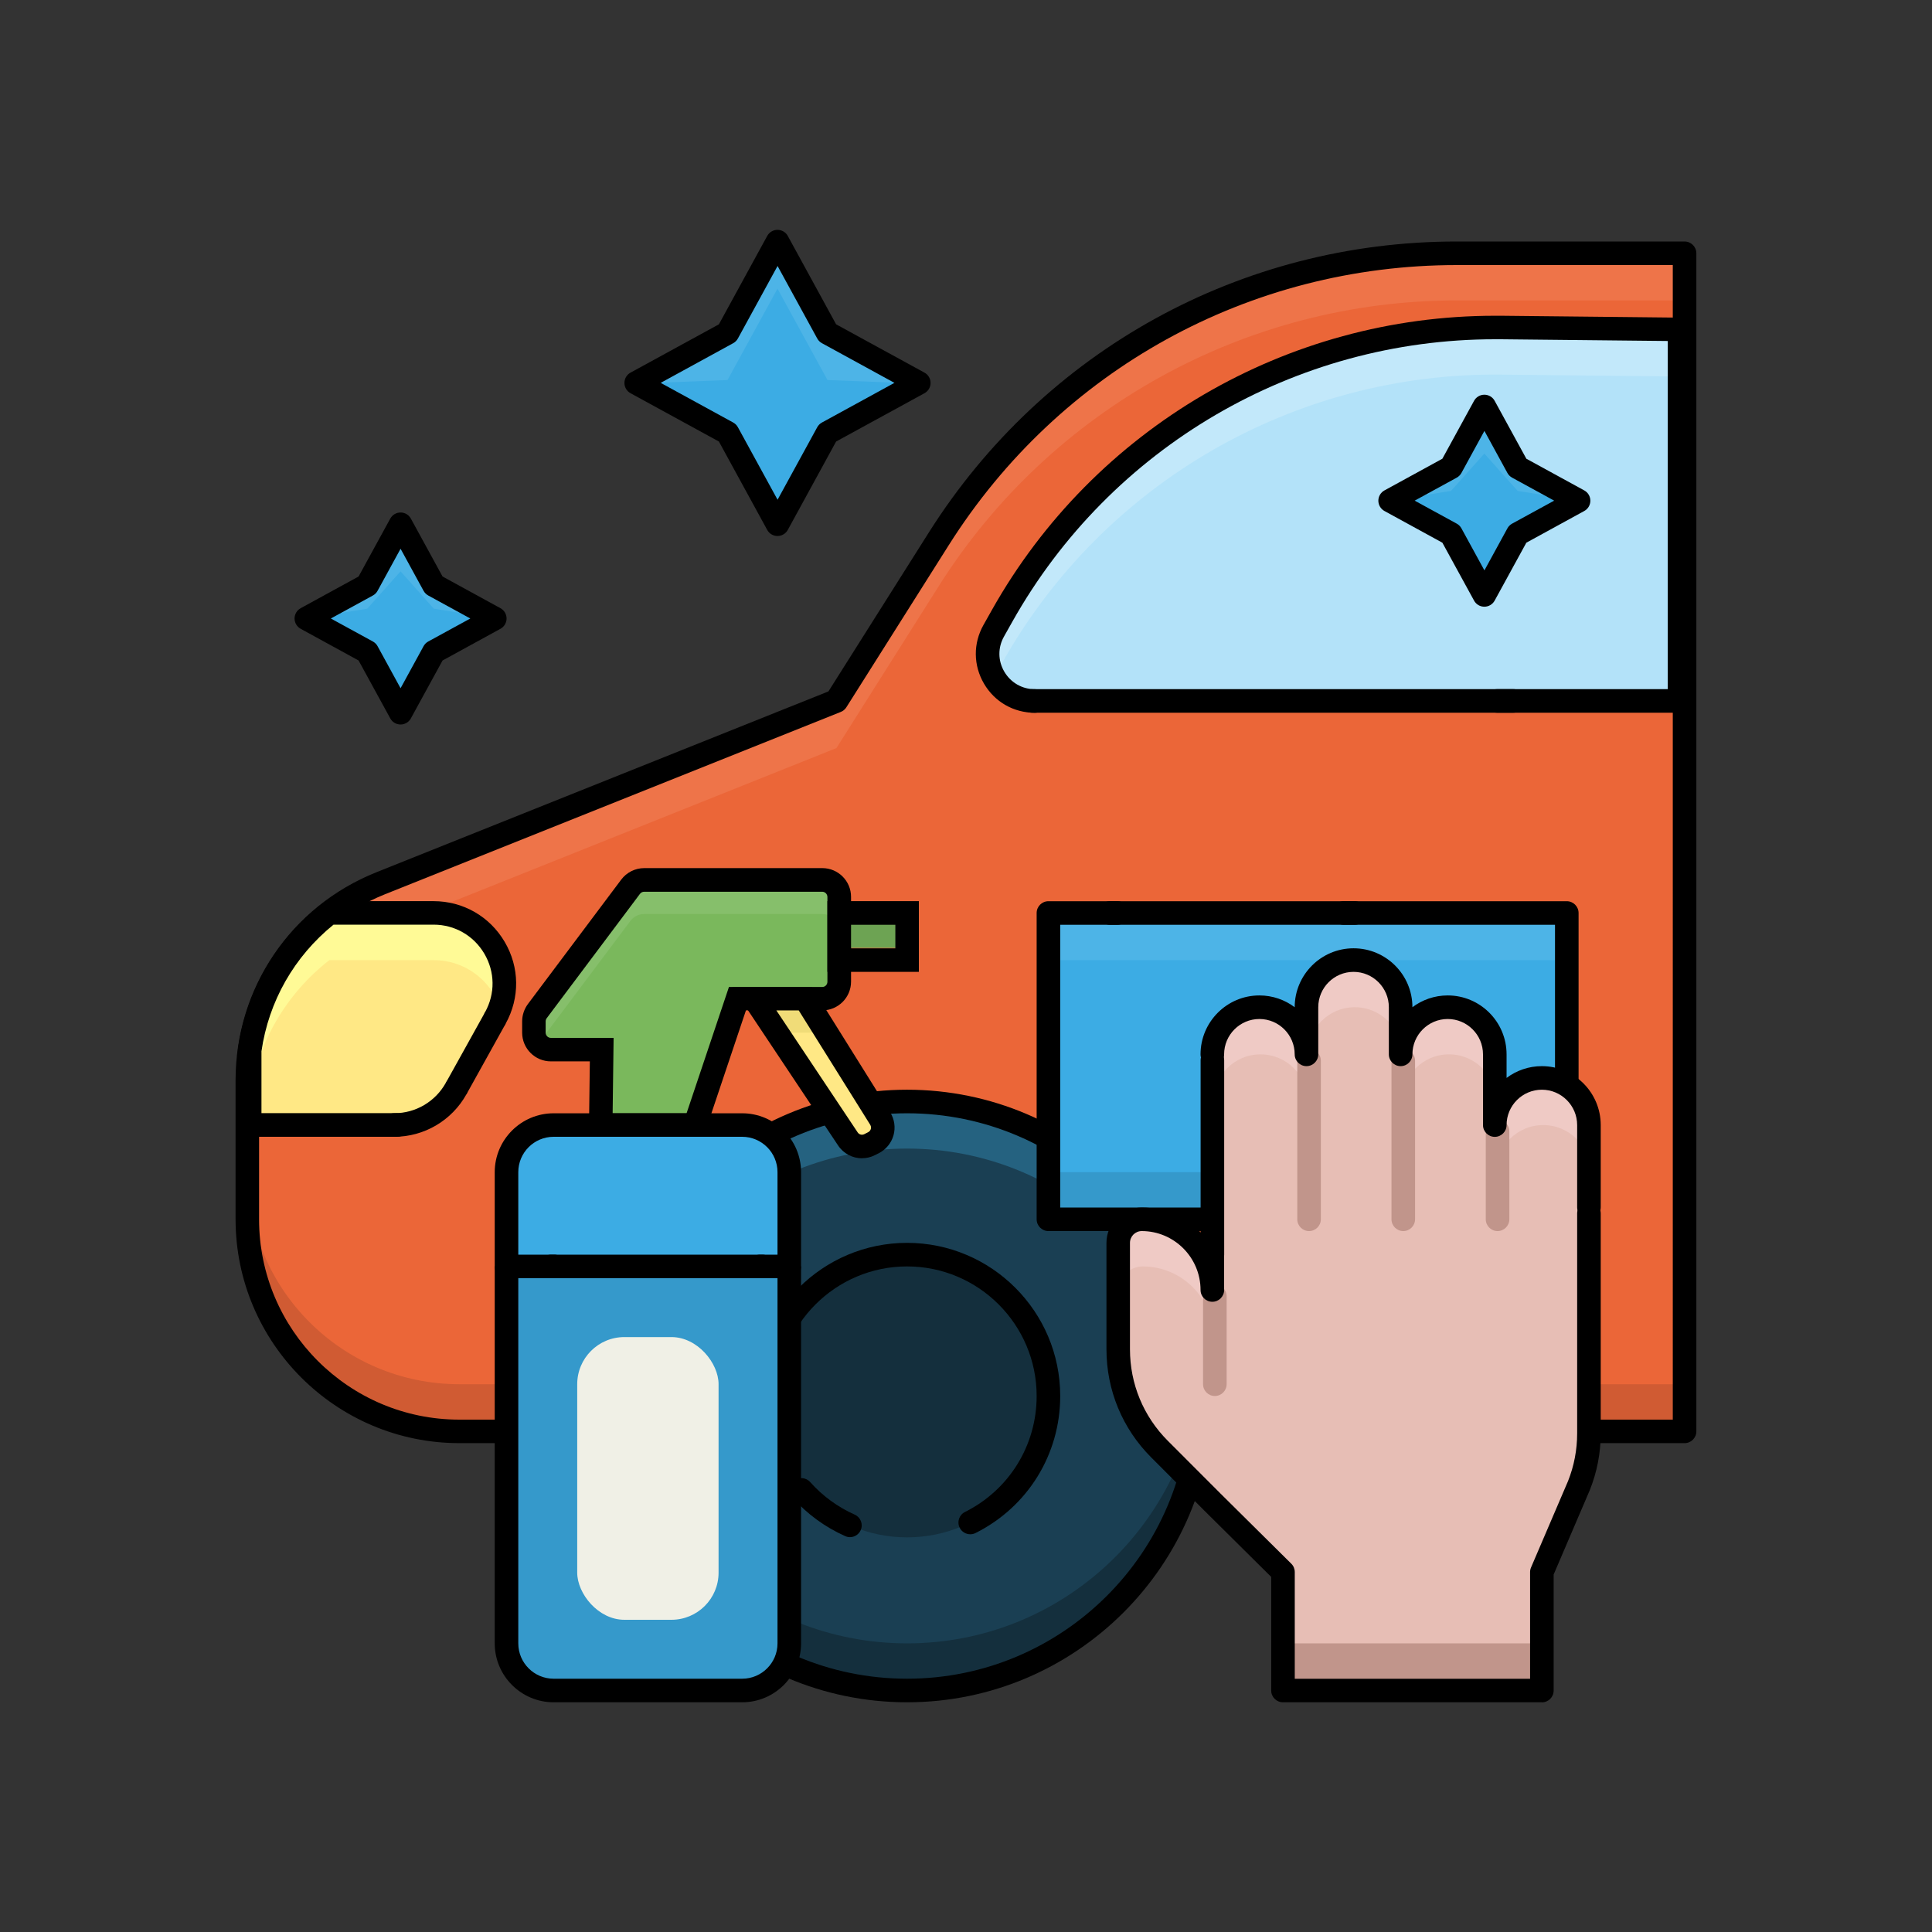 <?xml version="1.0" encoding="UTF-8"?> <svg xmlns="http://www.w3.org/2000/svg" id="Layer_1" viewBox="0 0 300 300"><rect x="0" y="0" width="300" height="300" fill="#333333" stroke="none"/><defs><style> .cls-1 { fill: #f0dc78; } .cls-2 { fill: #ffe885; } .cls-3 { fill: #3cace4; } .cls-4 { fill: #d05b33; } .cls-5 { fill: #3599cb; } .cls-6 { fill: #c2e8fa; } .cls-7 { fill: #fffa96; } .cls-8 { fill: #efcac5; } .cls-9 { fill: #ee7449; } .cls-10 { fill: #6da353; } .cls-11 { fill: #7ab85c; } .cls-12 { fill: #c1958b; } .cls-13 { fill: #142f3d; } .cls-14 { fill: #f0f0e6; } .cls-15 { fill: #86bf6b; } .cls-16 { fill: #eb6638; } .cls-17 { fill: #4db4e7; } .cls-18 { fill: #b3e2f9; } .cls-19 { fill: #1a3f53; } .cls-20 { fill: #e7beb5; } .cls-21 { fill: #256280; } </style></defs><g><path class="cls-16" d="M261.59,39.33h-35.38c-32.64,0-63,16.73-80.42,44.33l-15.91,25.18-70.77,28.31c-12.5,5-20.7,17.11-20.7,30.57v21.61c0,18.18,14.74,32.93,32.93,32.93h190.24V39.33Z"></path><path class="cls-4" d="M38.41,182.01v7.32c0,18.18,14.74,32.93,32.93,32.93h190.24v-7.32H71.34c-18.19,0-32.93-14.74-32.93-32.93Z"></path><path class="cls-9" d="M226.21,39.33c-32.64,0-63,16.73-80.42,44.33l-15.91,25.18-70.77,28.31c-12.5,5-20.7,17.11-20.7,30.57v7.32c0-13.46,8.2-25.57,20.7-30.57l70.77-28.31,15.91-25.18c17.43-27.59,47.79-44.33,80.42-44.33h35.38v-7.32h-35.38Z"></path><path d="M261.59,224.09H71.34c-19.17,0-34.76-15.59-34.76-34.76v-21.61c0-14.29,8.58-26.96,21.85-32.27l70.21-28.09,15.59-24.68c17.87-28.29,48.51-45.18,81.97-45.18h35.38c1.01,0,1.83.82,1.83,1.83v182.93c0,1.01-.82,1.83-1.83,1.83ZM226.21,41.16c-32.2,0-61.68,16.25-78.88,43.48l-15.91,25.19c-.21.33-.51.58-.87.72l-70.77,28.31c-11.88,4.75-19.55,16.08-19.55,28.87v21.61c0,17.15,13.95,31.1,31.1,31.1h188.42V41.16h-33.55Z"></path><path class="cls-18" d="M155.62,95.6l-1.31,2.33c-2.74,4.88.78,10.9,6.38,10.9h100.11v-57.7l-27.73-.29c-32.05-.34-61.74,16.82-77.45,44.75Z"></path><path class="cls-6" d="M233.07,50.85c-32.05-.34-61.74,16.82-77.45,44.75l-1.31,2.33c-1.36,2.42-1.17,5.13.04,7.24l1.27-2.25c15.71-27.94,45.4-45.09,77.45-44.75l27.73.29v-7.32l-27.73-.29Z"></path><path d="M260.8,110.67h-28.33c-1.01,0-1.83-.82-1.83-1.83s.82-1.83,1.83-1.83h26.5v-54.06l-25.92-.27c-.3,0-.61,0-.91,0-31.04,0-59.69,16.73-74.93,43.83l-1.31,2.33c-.97,1.72-.95,3.76.05,5.46s2.77,2.72,4.74,2.72c1.01,0,1.83.82,1.83,1.83s-.82,1.83-1.83,1.83c-3.29,0-6.24-1.69-7.9-4.53-1.66-2.84-1.69-6.24-.08-9.1l1.31-2.33c15.89-28.25,45.76-45.69,78.12-45.69.32,0,.63,0,.95,0l27.73.29c1,.01,1.81.83,1.81,1.83v57.7c0,1.01-.82,1.83-1.83,1.83Z"></path><path d="M234.99,110.67h-74.71c-1.01,0-1.83-.82-1.83-1.83s.82-1.83,1.83-1.83h74.71c1.01,0,1.83.82,1.83,1.83s-.82,1.83-1.83,1.83Z"></path><path class="cls-2" d="M67.32,141.77h-16.18c-6.7,5.21-11.18,12.85-12.38,21.37v11.56h22.46c3.99,0,7.66-2.16,9.59-5.65l6.1-10.98c4.06-7.32-1.23-16.31-9.59-16.31Z"></path><path class="cls-7" d="M51.14,149.09h16.18c4.99,0,8.86,3.2,10.33,7.33,2.5-6.95-2.59-14.65-10.33-14.65h-16.18c-6.7,5.21-11.18,12.85-12.38,21.37v7.32c1.2-8.52,5.68-16.15,12.38-21.37Z"></path><path d="M61.64,176.52h-22.88c-1.01,0-1.83-.82-1.83-1.83v-11.56c0-.08,0-.17.02-.25,1.26-8.97,5.9-16.98,13.07-22.56.32-.25.72-.39,1.12-.39h16.18c4.58,0,8.71,2.36,11.04,6.31,2.33,3.95,2.38,8.7.16,12.71-.49.88-1.6,1.2-2.49.71-.88-.49-1.2-1.6-.71-2.49,1.59-2.86,1.55-6.26-.11-9.08-1.66-2.82-4.61-4.51-7.88-4.51h-15.54c-6.11,4.95-10.07,11.9-11.19,19.67v9.6h21.05c1.01,0,1.83.82,1.83,1.83s-.82,1.83-1.83,1.83Z"></path><path d="M61.22,176.52c-1.01,0-1.83-.82-1.83-1.83s.82-1.83,1.83-1.83c3.32,0,6.38-1.8,8-4.71.49-.88,1.6-1.2,2.49-.71.88.49,1.2,1.6.71,2.49-2.26,4.06-6.55,6.59-11.19,6.59Z"></path><circle class="cls-19" cx="140.85" cy="216.77" r="45.73"></circle><path class="cls-13" d="M140.85,255.18c-24.02,0-43.68-18.53-45.55-42.07-.1,1.21-.18,2.42-.18,3.66,0,25.26,20.47,45.73,45.73,45.73s45.73-20.47,45.73-45.73c0-1.24-.09-2.45-.18-3.66-1.87,23.54-21.53,42.07-45.55,42.07Z"></path><path class="cls-21" d="M140.85,178.35c24.02,0,43.68,18.53,45.55,42.07.1-1.21.18-2.42.18-3.66,0-25.26-20.47-45.73-45.73-45.73s-45.73,20.47-45.73,45.73c0,1.24.09,2.45.18,3.66,1.87-23.54,21.53-42.07,45.55-42.07Z"></path><path d="M140.85,264.33c-26.22,0-47.56-21.34-47.56-47.56s21.34-47.56,47.56-47.56,47.56,21.34,47.56,47.56-21.34,47.56-47.56,47.56ZM140.85,172.87c-24.21,0-43.9,19.69-43.9,43.9s19.69,43.9,43.9,43.9,43.9-19.69,43.9-43.9-19.69-43.9-43.9-43.9Z"></path><circle class="cls-13" cx="140.85" cy="216.77" r="21.95"></circle><path d="M131.99,238.69c-.25,0-.5-.05-.74-.16-3.1-1.37-5.92-3.43-8.18-5.97-.67-.76-.6-1.91.15-2.58.76-.67,1.91-.6,2.58.15,1.91,2.15,4.3,3.9,6.92,5.06.92.41,1.34,1.49.93,2.41-.3.68-.97,1.09-1.67,1.09Z"></path><path d="M150.66,238.24c-.67,0-1.32-.37-1.64-1.01-.45-.9-.09-2,.82-2.45,6.87-3.44,11.13-10.34,11.13-18.01,0-11.1-9.03-20.12-20.12-20.12s-20.12,9.03-20.12,20.12c0,1.01-.82,1.83-1.83,1.83s-1.83-.82-1.83-1.83c0-13.11,10.67-23.78,23.78-23.78s23.78,10.67,23.78,23.78c0,9.07-5.04,17.22-13.15,21.28-.26.13-.54.19-.82.19Z"></path><polygon class="cls-3" points="230.49 63.11 235.66 72.57 245.12 77.74 235.66 82.92 230.49 92.38 225.31 82.92 215.85 77.74 225.31 72.57 230.49 63.11"></polygon><polygon class="cls-17" points="225.31 76.23 230.49 70.43 235.66 76.23 245.12 77.74 235.66 72.57 230.49 63.11 225.31 72.57 215.85 77.74 225.31 76.23"></polygon><polygon class="cls-3" points="62.2 81.4 67.37 90.86 76.83 96.04 67.37 101.21 62.2 110.67 57.02 101.21 47.56 96.04 57.02 90.86 62.2 81.4"></polygon><polygon class="cls-17" points="57.02 94.52 62.2 88.72 67.37 94.52 76.83 96.04 67.37 90.86 62.2 81.4 57.02 90.86 47.56 96.04 57.02 94.52"></polygon><polygon class="cls-3" points="120.73 37.5 128.49 51.69 142.68 59.45 128.49 67.21 120.73 81.4 112.97 67.21 98.78 59.45 112.97 51.69 120.73 37.5"></polygon><polygon class="cls-17" points="112.97 59.01 120.73 44.82 128.49 59.01 139.65 59.45 142.68 59.45 128.49 51.69 120.73 37.5 112.97 51.69 98.78 59.45 101.81 59.45 112.97 59.01"></polygon><path d="M230.49,94.21c-.67,0-1.28-.36-1.6-.95l-4.92-8.99-8.99-4.92c-.59-.32-.95-.94-.95-1.6s.36-1.28.95-1.6l8.99-4.92,4.92-8.99c.32-.59.94-.95,1.6-.95s1.28.36,1.6.95l4.92,8.99,8.99,4.92c.59.32.95.94.95,1.6s-.36,1.28-.95,1.6l-8.99,4.92-4.92,8.99c-.32.59-.94.95-1.6.95ZM219.67,77.74l6.53,3.57c.31.17.56.42.73.73l3.57,6.53,3.57-6.53c.17-.31.42-.56.73-.73l6.53-3.57-6.53-3.57c-.31-.17-.56-.42-.73-.73l-3.57-6.53-3.57,6.53c-.17.31-.42.56-.73.73l-6.53,3.57Z"></path><path d="M62.2,112.5c-.67,0-1.28-.36-1.6-.95l-4.92-8.99-8.99-4.92c-.59-.32-.95-.94-.95-1.6s.36-1.28.95-1.6l8.99-4.92,4.92-8.99c.32-.59.94-.95,1.6-.95h0c.67,0,1.28.36,1.6.95l4.92,8.99,8.99,4.92c.59.32.95.94.95,1.6s-.36,1.28-.95,1.6l-8.99,4.92-4.92,8.99c-.32.59-.94.95-1.6.95ZM51.37,96.04l6.53,3.57c.31.17.56.42.73.73l3.57,6.53,3.57-6.53c.17-.31.42-.56.73-.73l6.53-3.57-6.53-3.57c-.31-.17-.56-.42-.73-.73l-3.57-6.53-3.57,6.53c-.17.31-.42.56-.73.73l-6.53,3.57Z"></path><path d="M120.73,83.23c-.67,0-1.28-.36-1.6-.95l-7.5-13.72-13.72-7.5c-.59-.32-.95-.94-.95-1.6s.36-1.28.95-1.6l13.72-7.5,7.5-13.72c.32-.59.94-.95,1.6-.95s1.28.36,1.6.95l7.5,13.72,13.72,7.5c.59.32.95.94.95,1.6s-.36,1.28-.95,1.6l-13.72,7.5-7.5,13.72c-.32.59-.94.95-1.6.95ZM102.59,59.45l11.26,6.16c.31.17.56.42.73.73l6.16,11.26,6.16-11.26c.17-.31.42-.56.73-.73l11.26-6.16-11.26-6.16c-.31-.17-.56-.42-.73-.73l-6.16-11.26-6.16,11.26c-.17.31-.42.56-.73.73l-11.26,6.16Z"></path><rect class="cls-3" x="162.8" y="141.77" width="80.49" height="47.56"></rect><rect class="cls-5" x="162.8" y="182.01" width="80.49" height="7.32"></rect><rect class="cls-17" x="162.8" y="141.77" width="80.49" height="7.32"></rect><path d="M243.29,191.16h-80.49c-1.01,0-1.83-.82-1.83-1.83v-47.56c0-1.01.82-1.83,1.83-1.83h10.71c1.01,0,1.83.82,1.83,1.83s-.82,1.83-1.83,1.83h-8.88v43.9h76.83v-43.9h-32.83c-1.01,0-1.83-.82-1.83-1.83s.82-1.83,1.83-1.83h34.66c1.01,0,1.83.82,1.83,1.83v47.56c0,1.01-.82,1.83-1.83,1.83Z"></path><path d="M210.37,143.6h-38.03c-1.01,0-1.83-.82-1.83-1.83s.82-1.83,1.83-1.83h38.03c1.01,0,1.83.82,1.83,1.83s-.82,1.83-1.83,1.83Z"></path><path class="cls-20" d="M239.63,167.38c-4.04,0-7.32,3.28-7.32,7.32v-10.98c0-4.04-3.28-7.32-7.32-7.32s-7.32,3.28-7.32,7.32v-7.32c0-4.04-3.28-7.32-7.32-7.32s-7.32,3.28-7.32,7.32v7.32c0-4.04-3.28-7.32-7.32-7.32s-7.32,3.28-7.32,7.32v36.59c0-6.06-4.91-10.98-10.98-10.98-2.02,0-3.66,1.64-3.66,3.66v16.52c0,5.82,2.31,11.41,6.43,15.52l8.2,8.2,10.98,10.87v18.4h40.24v-18.4l5.75-13.4c1.04-2.59,1.57-5.36,1.57-8.15v-47.85c0-4.04-3.28-7.32-7.32-7.32Z"></path><rect class="cls-12" x="199.39" y="255.18" width="40.24" height="7.32"></rect><path class="cls-8" d="M210.37,156.4c4.04,0,7.32,3.28,7.32,7.32v-7.32c0-4.04-3.28-7.32-7.32-7.32s-7.32,3.28-7.32,7.32v7.32c0-4.04,3.28-7.32,7.32-7.32Z"></path><path class="cls-8" d="M239.63,167.38c-4.04,0-7.32,3.28-7.32,7.32v7.32c0-4.04,3.28-7.32,7.32-7.32s7.32,3.28,7.32,7.32v-7.32c0-4.04-3.28-7.32-7.32-7.32Z"></path><path class="cls-8" d="M225,163.72c4.04,0,7.32,3.28,7.32,7.32v-7.32c0-4.04-3.28-7.32-7.32-7.32s-7.32,3.28-7.32,7.32v7.32c0-4.04,3.28-7.32,7.32-7.32Z"></path><path class="cls-8" d="M195.73,163.72c4.04,0,7.32,3.28,7.32,7.32v-7.32c0-4.04-3.28-7.32-7.32-7.32s-7.32,3.28-7.32,7.32v7.32c0-4.04,3.28-7.32,7.32-7.32Z"></path><path class="cls-8" d="M177.44,196.65c6.06,0,10.98,4.91,10.98,10.98v-7.32c0-6.06-4.91-10.98-10.98-10.98-2.02,0-3.66,1.64-3.66,3.66v7.32c0-2.02,1.64-3.66,3.66-3.66Z"></path><path class="cls-12" d="M203.27,191.16c-1.01,0-1.83-.82-1.83-1.83v-24.63c0-1.01.82-1.83,1.83-1.83s1.83.82,1.83,1.83v24.63c0,1.01-.82,1.83-1.83,1.83Z"></path><path class="cls-12" d="M188.64,216.77c-1.01,0-1.83-.82-1.83-1.83v-13.66c0-1.01.82-1.83,1.83-1.83s1.83.82,1.83,1.83v13.66c0,1.01-.82,1.83-1.83,1.83Z"></path><path class="cls-12" d="M217.9,191.16c-1.01,0-1.83-.82-1.83-1.83v-24.63c0-1.01.82-1.83,1.83-1.83s1.83.82,1.83,1.83v24.63c0,1.01-.82,1.83-1.83,1.83Z"></path><path class="cls-12" d="M232.54,191.16c-1.01,0-1.83-.82-1.83-1.83v-13.66c0-1.01.82-1.83,1.83-1.83s1.83.82,1.83,1.83v13.66c0,1.01-.82,1.83-1.83,1.83Z"></path><path d="M246.73,189.29c-1.01,0-1.83-.82-1.83-1.83v-12.76c0-3.03-2.46-5.49-5.48-5.49s-5.48,2.46-5.48,5.49c0,1.01-.82,1.83-1.83,1.83s-1.83-.82-1.83-1.83v-10.98c0-3.03-2.46-5.49-5.48-5.49s-5.48,2.46-5.48,5.49c0,1.01-.82,1.83-1.83,1.83s-1.83-.82-1.83-1.83v-7.32c0-3.03-2.46-5.49-5.48-5.49s-5.48,2.46-5.48,5.49v7.32c0,1.01-.82,1.83-1.83,1.83s-1.83-.82-1.83-1.83c0-3.03-2.46-5.49-5.48-5.49s-5.48,2.46-5.48,5.49c0,1.01-.82,1.83-1.83,1.83s-1.83-.82-1.83-1.83c0-5.04,4.1-9.15,9.14-9.15,2.05,0,3.95.68,5.48,1.83h0c0-5.04,4.1-9.15,9.14-9.15s9.14,4.1,9.14,9.15h0c1.53-1.15,3.43-1.83,5.48-1.83,5.04,0,9.14,4.1,9.14,9.15v3.66c1.53-1.15,3.43-1.83,5.48-1.83,5.04,0,9.14,4.1,9.14,9.15v12.76c0,1.01-.82,1.83-1.83,1.83Z"></path><path d="M239.42,264.33h-40.2c-1.01,0-1.83-.82-1.83-1.83v-17.64l-10.42-10.33-8.2-8.21c-4.49-4.49-6.96-10.46-6.96-16.81v-16.52c0-3.03,2.46-5.49,5.48-5.49,3.8,0,7.22,1.67,9.56,4.31.34-.4.84-.65,1.4-.65,1.01,0,1.83.82,1.83,1.83v7.32c0,1.01-.82,1.83-1.83,1.83s-1.83-.82-1.83-1.83c0-5.04-4.1-9.15-9.13-9.15-1.01,0-1.83.82-1.83,1.83v16.52c0,5.38,2.09,10.43,5.89,14.23l8.2,8.21,10.96,10.86c.35.34.54.81.54,1.3v16.57h36.54v-16.57c0-.25.05-.49.15-.72l5.74-13.4c.94-2.35,1.42-4.86,1.42-7.43v-34.13c0-1.01.82-1.83,1.83-1.83s1.83.82,1.83,1.83v34.13c0,3.04-.57,6.01-1.7,8.83l-5.61,13.1v18.02c0,1.01-.82,1.83-1.83,1.83Z"></path><path d="M188.26,196.65c-1.01,0-1.83-.82-1.83-1.83v-30.18c0-1.01.82-1.83,1.83-1.83s1.83.82,1.83,1.83v30.18c0,1.01-.82,1.83-1.83,1.83Z"></path><path class="cls-5" d="M122.56,196.65v58.54c0,4.04-3.28,7.32-7.32,7.32h-29.27c-4.04,0-7.32-3.28-7.32-7.32v-58.54h43.9Z"></path><path class="cls-11" d="M127.68,136.65h-27.66c-.83,0-1.61.39-2.11,1.05l-14.49,19.32c-.34.46-.53,1.01-.53,1.58v1.76c0,1.45,1.18,2.63,2.63,2.63h7.9s-.15,11.71-.15,11.71h14.63l6.59-19.61h13.17c1.45,0,2.63-1.18,2.63-2.63v-13.17c0-1.45-1.18-2.63-2.63-2.63Z"></path><path class="cls-15" d="M127.68,136.65h-27.66c-.83,0-1.61.39-2.11,1.05l-14.49,19.32c-.34.46-.53,1.01-.53,1.58v1.76c0,.67.27,1.26.68,1.73l14.33-19.11c.5-.66,1.28-1.05,2.11-1.05h27.66c1.45,0,2.63,1.18,2.63,2.63v-5.27c0-1.45-1.18-2.63-2.63-2.63Z"></path><path d="M109.24,176.52h-17.8l.15-11.71h-6.05c-2.46,0-4.46-2-4.46-4.46v-1.76c0-.96.32-1.91.89-2.68l14.49-19.32c.84-1.12,2.17-1.79,3.57-1.79h27.66c2.46,0,4.46,2,4.46,4.46v13.17c0,2.46-2,4.46-4.46,4.46h-11.86l-6.58,19.61ZM95.14,172.87h11.47l6.58-19.61h14.49c.44,0,.8-.36.8-.81v-13.17c0-.44-.36-.81-.8-.81h-27.66c-.25,0-.49.12-.64.32l-14.49,19.32c-.1.14-.16.31-.16.48v1.76c0,.44.36.81.8.81h9.75l-.15,11.71Z"></path><rect class="cls-10" x="130.32" y="141.91" width="10.54" height="5.27" transform="translate(271.17 289.1) rotate(-180)"></rect><path d="M142.68,150.91h-14.2v-10.98h14.2v10.98ZM132.15,147.26h6.88v-3.66h-6.88v3.66Z"></path><path class="cls-3" d="M78.66,196.65h43.9v-14.63c0-4.04-3.28-7.32-7.32-7.32h-29.27c-4.04,0-7.32,3.28-7.32,7.32v14.63Z"></path><path d="M122.56,198.48h-4.55c-1.01,0-1.83-.82-1.83-1.83s.82-1.83,1.83-1.83h2.72v-12.81c0-3.03-2.46-5.49-5.49-5.49h-29.27c-3.03,0-5.49,2.46-5.49,5.49v12.81h5.57c1.01,0,1.83.82,1.83,1.83s-.82,1.83-1.83,1.83h-7.4c-1.01,0-1.83-.82-1.83-1.83v-14.63c0-5.04,4.1-9.15,9.15-9.15h29.27c5.04,0,9.15,4.1,9.15,9.15v14.63c0,1.01-.82,1.83-1.83,1.83Z"></path><path d="M118.37,198.48h-32.8c-1.01,0-1.83-.82-1.83-1.83s.82-1.83,1.83-1.83h32.8c1.01,0,1.83.82,1.83,1.83s-.82,1.83-1.83,1.83Z"></path><path class="cls-2" d="M125.05,155.09l11.64,18.62c.82,1.32.33,3.06-1.06,3.75l-.6.3c-1.19.59-2.63.21-3.37-.89l-14.51-21.77h7.9Z"></path><polygon class="cls-1" points="128.34 160.35 125.05 155.09 117.15 155.09 120.66 160.35 128.34 160.35"></polygon><path d="M133.86,179.86c-1.45,0-2.87-.71-3.72-1.99l-16.41-24.62h12.33l12.17,19.48c.67,1.06.85,2.37.51,3.57s-1.18,2.22-2.3,2.78l-.6.3c-.64.32-1.32.47-1.99.47ZM120.56,156.91l12.62,18.93c.22.34.67.46,1.03.27l.59-.3c.28-.14.38-.37.42-.5s.07-.38-.09-.65l-11.1-17.76h-3.47Z"></path><path d="M115.24,264.33h-29.27c-5.04,0-9.15-4.1-9.15-9.15v-58.54h3.66v58.54c0,3.03,2.46,5.49,5.49,5.49h29.27c3.03,0,5.49-2.46,5.49-5.49v-58.54h3.66v58.54c0,5.04-4.1,9.15-9.15,9.15Z"></path><rect class="cls-14" x="89.63" y="207.62" width="21.95" height="43.9" rx="7.32" ry="7.32"></rect></g><rect x="67.59" y="161.73" width="12.56" height="3.66" transform="translate(-104.98 148.71) rotate(-60.95)"></rect></svg> 